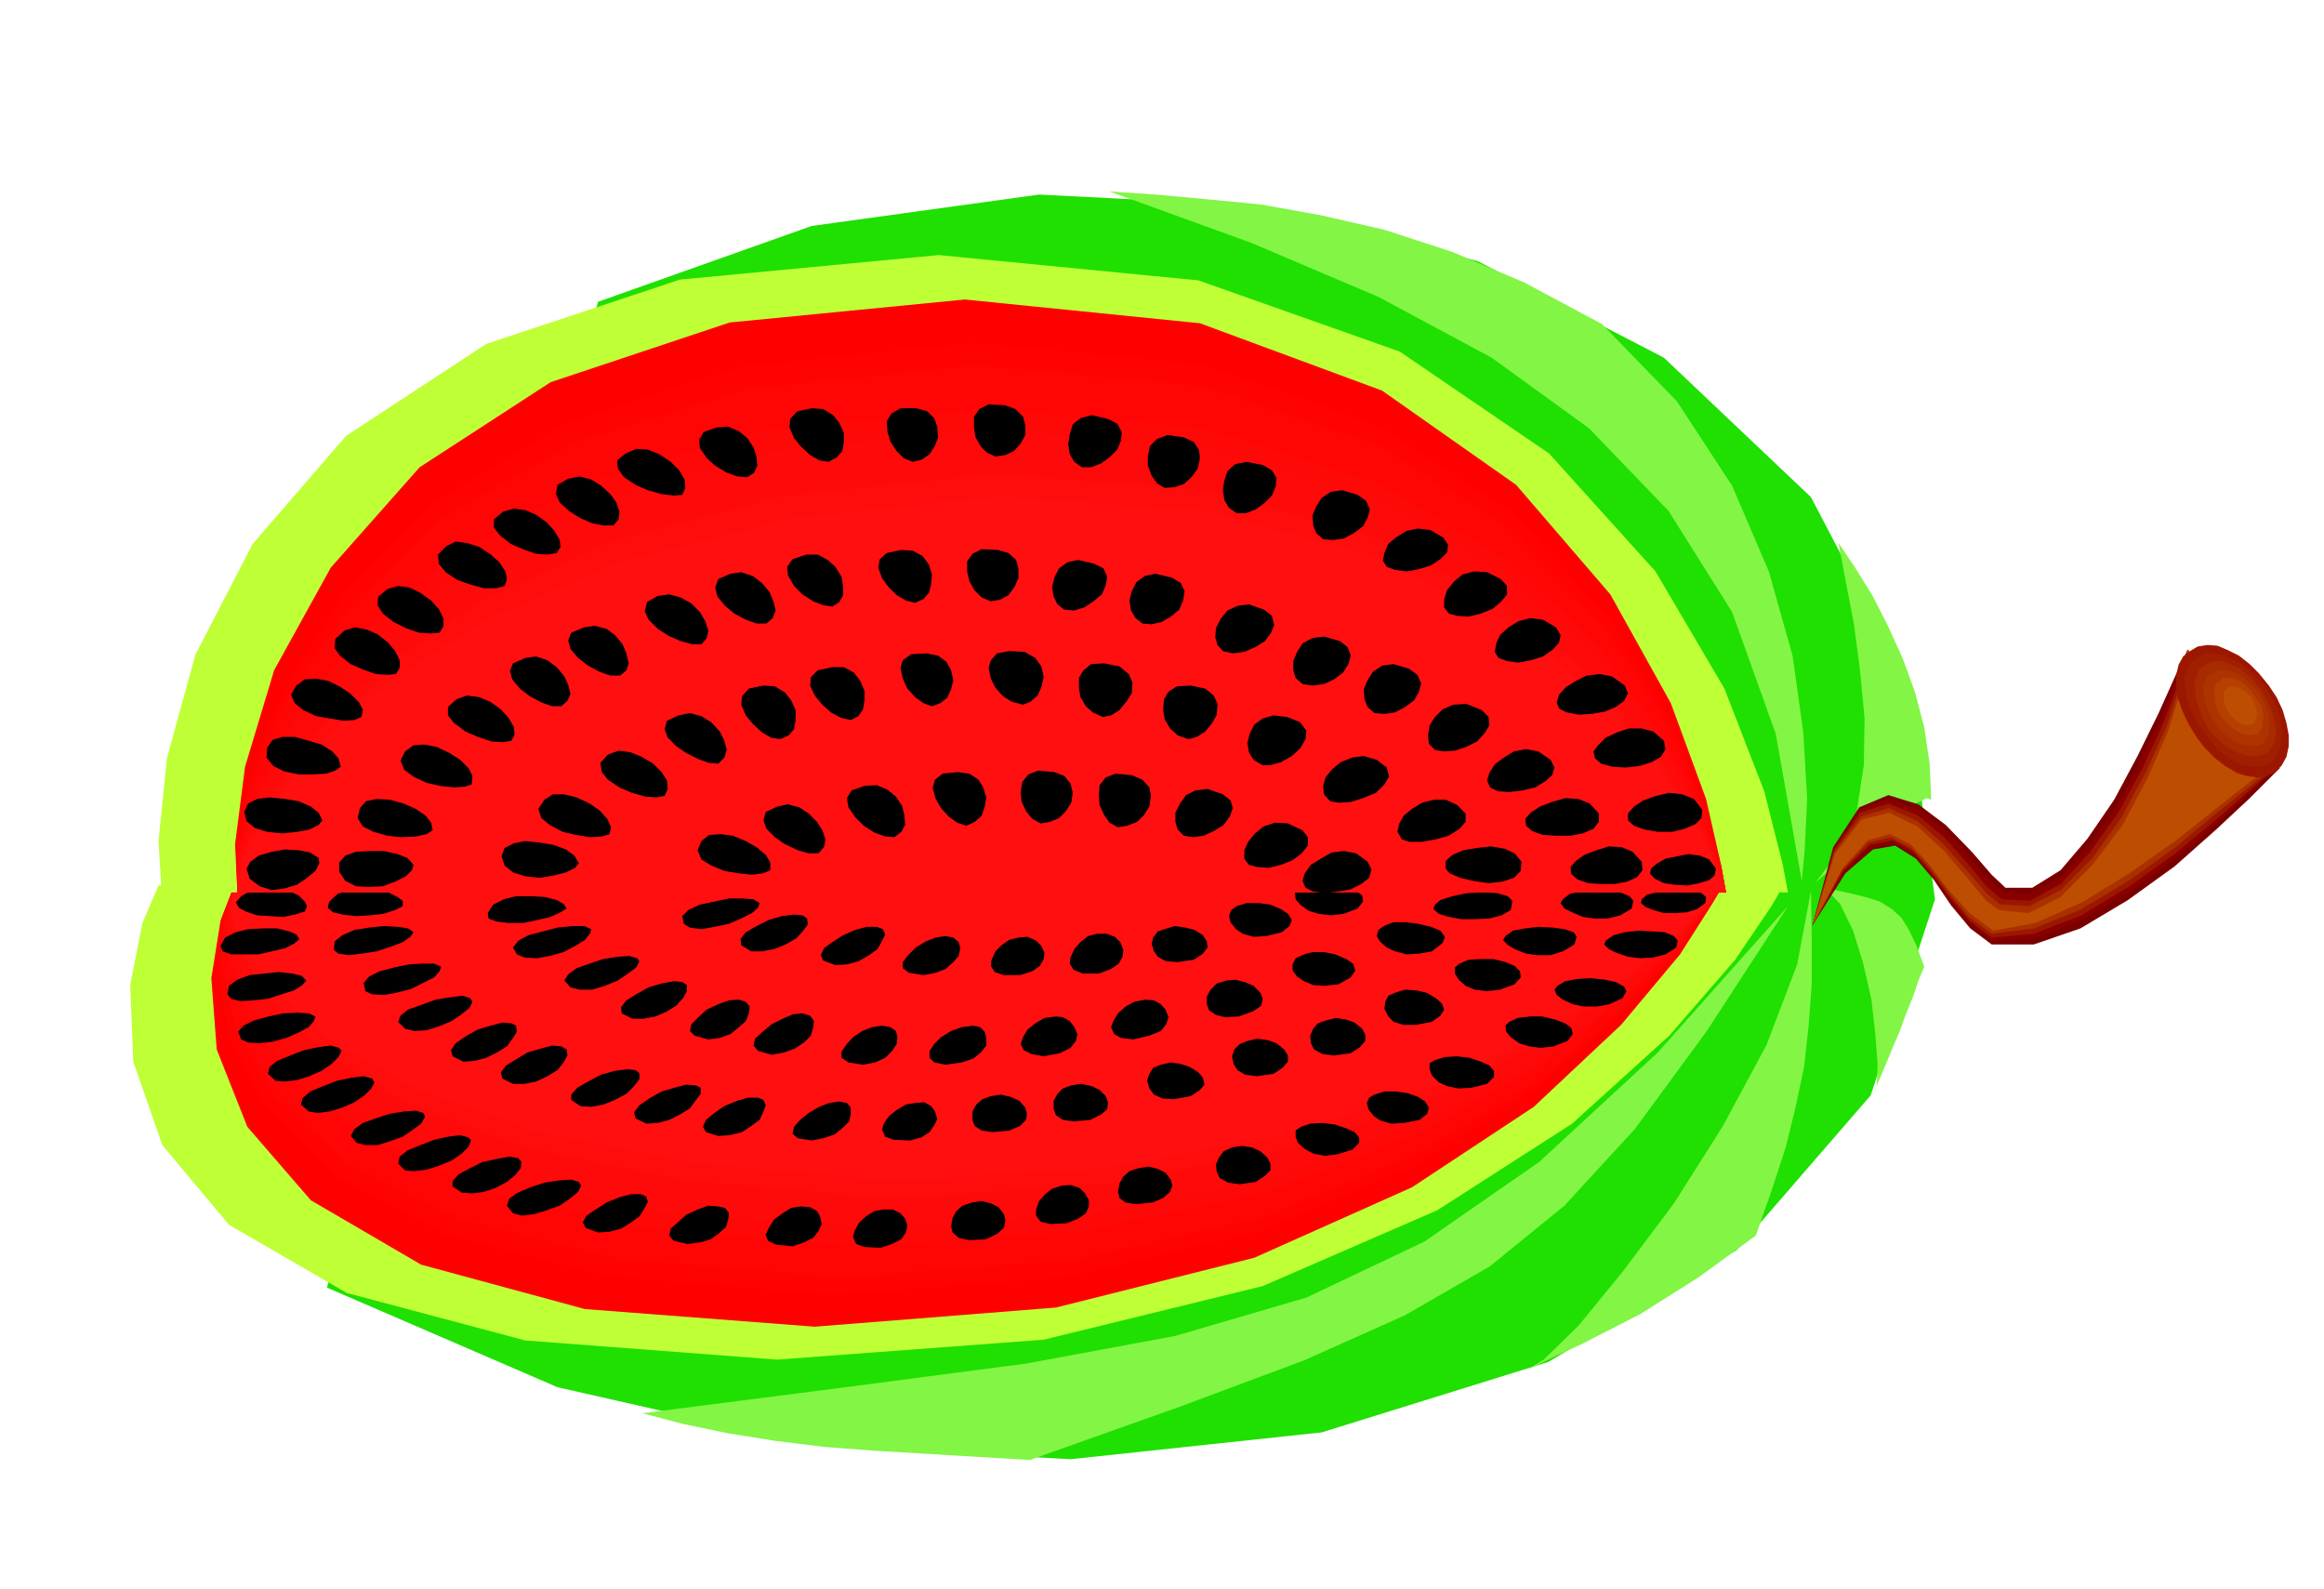 <svg xmlns="http://www.w3.org/2000/svg" fill-rule="evenodd" height="335.366" preserveAspectRatio="none" stroke-linecap="round" viewBox="0 0 3035 2075" width="490.455"><style>.pen1{stroke:none}.brush2{fill:#bfff36}.brush3{fill:red}.brush4{fill:#ff0303}.brush5{fill:#ff0505}.brush6{fill:#ff0808}.brush7{fill:#ff0a0a}.brush8{fill:#ff0d0d}.brush9{fill:#ff0f0f}.brush10{fill:#000}.brush14{fill:#9c1700}.brush16{fill:#bd4d00}</style><path class="pen1" style="fill:#1fe000" d="m781 394 279-99 297-41 295 15 278 72 243 126 192 182 123 235 39 290-84 256-175 202-246 146-296 92-328 35-339-19-331-75-301-130 43-161 44-161 45-161 45-161 44-161 44-161 44-161 45-160z"/><path class="pen1 brush2" d="M207 1156h2122l-15 26-48 71-86 99-127 115-176 113-228 99-286 70-348 26-329-25-233-62-154-89-87-104-38-109-4-100 16-81 21-49z"/><path class="pen1 brush3" d="M306 1156h1944l-14 24-42 66-77 92-114 107-159 105-206 92-259 65-315 25-300-23-214-58-144-84-83-96-40-101-7-93 12-75 18-46z"/><path class="pen1 brush3" d="M306 1156h1944l-14 23-42 63-77 89-114 103-158 101-204 89-255 62-311 24-296-24-213-56-145-80-87-92-44-97-10-89 9-72 17-44z"/><path class="pen1 brush4" d="M306 1156h1944l-14 22-42 61-77 85-113 99-156 98-202 86-253 60-306 23-292-24-212-54-146-78-90-89-48-93-14-85 5-69 16-42z"/><path class="pen1 brush5" d="M306 1156h1944l-14 22-42 58-76 82-112 95-155 93-199 82-249 57-303 22-289-23-211-53-148-74-93-85-51-88-18-82 2-66 14-40z"/><path class="pen1 brush5" d="M306 1156h1944l-14 20-42 57-76 79-111 91-154 90-197 78-247 55-298 21-284-23-211-51-149-71-96-81-55-85-22-78v-63l12-39z"/><path class="pen1 brush6" d="M306 1156h1944l-14 20-42 53-75 76-111 87-152 86-195 76-244 53-294 20-280-24-210-49-151-68-99-78-59-81-25-74-4-61 11-36z"/><path class="pen1 brush7" d="M306 1156h1944l-14 19-42 51-74 72-110 83-151 82-193 72-241 50-291 19-277-23-209-47-152-65-102-74-62-77-29-70-6-58 9-34z"/><path class="pen1 brush7" d="M306 1156h1944l-14 18-41 48-75 69-109 79-149 78-191 69-238 48-286 19-274-24-209-46-153-62-105-70-66-73-33-66-9-54 8-33z"/><path class="pen1 brush8" d="M306 1156h1944l-14 17-42 46-74 66-108 75-148 75-189 66-234 45-282 18-269-24-209-44-155-59-107-67-70-69-37-63-12-51 6-31z"/><path class="pen1 brush9" d="M306 1156h1944l-14 16-42 44-74 61-107 72-146 70-187 62-232 43-278 17-265-23-207-42-157-56-110-63-74-65-40-58-16-48 5-30z"/><path class="pen1 brush10" d="m992 1179-8-5-14-1h-18l-19 4-19 4-15 7-8 8 2 10 8 5 15 2 17-3 19-4 16-7 14-7 8-7 2-6zm-252 7-4-6-9-5-16-4-17-1h-20l-16 4-14 7-7 11 1 7 10 4 16 2h19l19-4 17-4 13-6 8-5zm-214-3v-7l-7-5-12-6-15-3-18-2-17 2-16 5-11 10-2 8 7 6 13 3 17 2 18-1 18-2 15-5 10-5zm-128 7 3-7-3-6-8-8-11-5-15-5-16-1-17 3-16 9-7 8 4 7 9 5 15 5 16 1 18 1 15-3 13-4zm358 353-10-3-16 1-19 3-18 6-17 7-11 8-3 9 8 10 12 3 16-2 16-5 17-6 13-9 11-9 4-8-3-5zm153-126-13-1-15 4-17 5-16 9-13 9-7 9 2 8 14 7 15-1 15-4 14-7 13-8 8-11 6-8v-8l-6-3zm-297 68-11-3-16 2-18 4-18 7-17 7-10 8-2 9 9 9 12 1 16-2 16-5 17-7 13-9 9-9 3-8-3-4zm875 40-12 4-8 7-5 9-2 11 2 8 8 6 13 2 22-2 14-6 9-8 3-8-2-8-7-9-10-5-12-3-13 2zm387-141-7 4v8l3 8 9 9 11 5 15 3 17-1 20-5 9-9v-8l-6-7-11-5-15-5-16-2-16 1-13 4zm160-97-4 5 3 7 8 6 13 6 14 3h18l16-3 17-8 5-9-3-6-11-6-14-3-19-2-17 1-16 3-10 6zm-405 72-10 4-7 7-3 9 2 10 5 8 10 6 15 2 22-3 12-8 7-8v-8l-5-8-10-8-11-4-14-2-13 3zm245-178 7-6 16-5 19-4 21-1 18 1 14 4 6 6-2 12-12 7-16 4-18 1h-18l-17-3-13-4-7-6 2-6zm-826 14-11-1-16 2-17 5-16 8-14 8-7 9 1 8 13 8h14l16-3 15-6 14-8 9-10 6-8-1-8-6-4zm-276 18-9-4h-15l-20 2-19 5-19 5-13 7-7 9 5 9 10 4 16 1 17-3 18-5 15-8 13-8 7-9 1-5zm-232 4-7-5-13-2-19-1-19 2-19 3-16 7-10 8-1 11 6 5 14 2 16-2 20-3 18-6 16-6 10-7 4-6zm-149 9-4-6-9-4-16-4h-18l-20 1-16 4-14 7-6 11 3 7 11 4h35l18-4 17-4 12-6 7-6zm446 333h-13l-15 4-17 7-14 9-12 8-5 9 4 7 16 6 15-1 15-4 13-8 11-8 7-11 4-8-2-7-7-3zm153-126h-13l-14 4-17 7-13 9-11 9-4 9 4 7 16 5 15-1 16-4 12-8 11-8 5-11 3-8-3-7-7-3zm-313 79-12-2-16 3-19 4-16 8-15 8-8 9v7l12 8 14 1 15-2 15-5 15-8 11-9 7-9 1-8-4-5zm932-14-11 5-6 8-4 9 1 10 4 8 11 6 15 2 21-3 12-8 7-7v-9l-4-8-9-8-11-5-13-2-13 2zm362-164-5 5 1 8 6 7 11 8 13 4 15 2 17-2 18-7 7-9-2-8-8-6-13-5-17-4h-16l-16 2-11 5zm126-106-2 5 6 6 10 5 15 5 16 2 17-1 16-4 14-9 2-9-5-6-12-5-15-1-19-1-18 2-15 4-10 7zm47-54-1 5 6 5 10 4 14 4h15l15-1 13-4 11-8 1-8-6-5-12-4h-31l-15 3-13 3-7 6zm-412 158-11 4-6 7-4 9 1 10 4 8 11 6 15 2 22-3 12-8 7-8v-8l-4-8-10-8-11-4-13-2-13 3zm77-124 11-4h16l16 2 17 4 12 5 6 8-3 8-14 11-17 3-16 1-15-4-11-5-9-8-4-7 2-8 9-6zm-664 2h-13l-15 4-16 7-14 9-11 8-4 9 3 7 16 6 15-1 15-4 14-8 11-8 6-11 4-8-3-7-8-3zm-313 41-10-3-15 1-19 3-18 6-17 6-11 8-5 8 8 9 12 3h16l17-5 17-7 13-9 11-8 4-8-3-4zm-256 11-9-4h-14l-19 1-19 4-19 5-14 7-7 8 2 11 9 4 15 1 17-3 19-5 16-8 14-7 7-8 2-6zm-176 18-6-6-12-3-18-2-19 2-19 2-16 6-11 8-2 11 5 6 12 3 16-1 20-2 18-6 16-5 11-7 5-6zm538 295-13-1-14 5-15 7-11 10-9 8-2 9 6 7 18 4 16-2 14-4 11-8 9-8 3-10 1-8-5-7-9-2zm158-137-13 2-13 5-14 8-11 9-8 9-2 9 7 6 18 3 15-3 15-5 11-9 8-8 2-10v-8l-5-6-10-2zm726-142-9 4-4 8-1 9 5 10 7 7 13 4h16l21-4 11-8 5-8-3-8-8-7-12-7-13-3-15-1-13 4zm-119-50 11-3h15l15 3 14 6 9 6 3 9-6 9-16 9-18 2-15-1-12-5-9-6-6-8v-8l4-8 11-5zm-468-24-13 2-13 5-13 8-10 10-7 9v8l8 6 19 3 16-3 13-5 10-9 7-8 2-10-2-8-7-6-10-2zm-344 60-11-1-16 3-17 5-16 9-13 8-7 9 1 8 14 7h14l16-3 14-6 13-8 9-10 5-9v-8l-6-4zm-277 21-10-3-16 2-19 3-19 7-17 6-10 8-3 8 9 9 12 3 16-1 16-5 17-7 13-9 10-8 4-8-3-5zm-202 24-9-4-14-1-19 1-19 4-19 5-14 7-7 8 4 10 9 4 15 1 17-2 18-5 16-7 13-7 7-8 2-6zm634 248-13 2-11 7-11 8-7 11-4 9 3 8 11 5 21 2 15-5 12-6 7-9 4-9-2-10-4-7-9-5-12-1zm149-135-12 2-12 7-10 8-7 10-2 8 4 9 11 4 21 1 15-4 11-7 6-9 4-8-3-10-5-7-9-5-12 1zm711-182-6 5v8l5 8 9 8 12 5 16 2 17-2 19-7 8-9-1-8-7-7-12-5-16-4h-16l-16 1-12 5zm-304 22 11-1 12 3 12 5 9 9 3 8-2 9-10 7-19 7-18 1-12-3-9-6-3-8v-10l5-9 8-8 13-4zm-272-56-12 3-10 7-8 8-5 11-1 8 5 8 12 4h21l16-5 10-7 5-9 1-8-4-9-7-7-11-5-12 1zm-365 81-13 1-14 5-15 7-11 10-9 9-2 9 6 6 18 5 15-2 14-5 11-9 9-8 4-10 1-9-5-6-9-3zm-297 31-12-1-15 4-17 5-16 9-13 9-6 9 2 8 14 7 15-1 15-4 14-7 13-8 8-11 5-8-1-8-6-3zm-225 32-11-3-16 2-19 4-18 7-17 7-10 8-2 9 10 9 12 1 16-2 16-5 16-7 13-9 9-9 4-8-3-4zm711 211-12 2-11 7-9 8-6 11-2 8 4 9 11 4 21 1 15-5 12-6 6-9 2-9-3-9-6-7-10-5h-12zm140-148-11 4-8 7-5 9v11l3 8 9 6 14 2 22-2 14-6 8-8 1-8-2-8-8-9-11-5-13-3-13 2zm672-209-3 5 5 6 10 6 15 6 15 2h17l16-5 15-9 3-10-4-6-12-4-15-2-19-1-17 2-16 3-10 7zm-470 83 11 1 9 5 6 7 4 10-3 9-7 9-15 6-21 5-16-2-9-5-4-9 3-8 6-10 10-9 11-6 15-3zm-63-86-12 3-10 8-8 9-5 11-1 8 5 8 12 5h21l16-6 10-7 5-9 1-9-4-10-7-7-11-4h-12zm-385 104-12 1-14 6-14 7-12 10-10 9-2 9 6 7 18 5 16-3 14-5 12-8 9-9 3-11 1-8-5-7-10-3zm-315 43-12-1-15 4-17 5-15 9-13 8-7 9 2 8 14 7h15l15-3 15-7 13-8 8-10 5-9-1-8-7-4zm-247 42-11-3-16 2-19 4-18 7-17 7-10 9-2 8 10 9 12 2 16-2 16-5 16-7 13-9 9-9 4-8-3-5zm783 162-12 4-8 7-5 9-2 11 2 8 8 7 13 3 22-1 15-7 9-8 2-10-2-8-7-9-10-5-12-3-13 2zm430-99-7 5v8l3 8 9 8 11 6 15 3 16-2 20-6 9-9v-7l-6-7-11-5-15-5-16-2-16 1-12 4zm-300-54-11 4-7 7-5 9v11l3 8 9 6 14 2 22-2 14-7 8-7 1-9-3-8-8-8-10-5-14-3-13 2zm642-243-3 5 5 7 10 5 14 6 15 2h18l16-4 15-9 2-10-5-6-12-5-15-2-19-1-17 2-15 3-9 7zm-662 153 9 1 9 5 6 8 4 9-2 9-7 9-14 7-21 4-16-3-10-5-4-8 3-9 6-10 10-8 12-7 15-2zm142-114-9 3-6 8-2 8 3 10 5 7 11 6 15 1 21-3 12-8 6-8-1-8-5-8-11-7-12-3-14-2-13 4zm-369 126-13 2-13 5-12 8-9 10-6 9v8l9 6 19 3 16-3 13-6 9-9 6-9 1-9-2-8-7-5-11-2zm-322 58-11-1-16 2-18 5-17 9-14 8-8 9v7l12 8 14 1 16-3 15-6 15-8 10-10 7-9v-8l-5-4zm-277 56-10-3-15 1-19 3-18 6-17 6-11 8-5 9 8 9 11 3h16l16-5 17-6 13-9 11-8 5-9-2-5zm833 95-12 4-9 7-8 9-4 11v8l6 8 13 3 21-1 15-6 10-7 4-9v-8l-5-9-7-7-12-4-12 1zm409-119-7 4-3 7 2 8 7 9 9 6 14 4 17-1 20-4 10-8 2-8-5-8-9-6-14-5-15-2h-15l-13 4zm-279-39-10 4-5 8-3 9 3 10 6 8 11 5 15 1 22-4 12-8 6-7-2-9-6-7-11-7-12-4-13-2-13 3zm-245-51 9 2 6 6 2 8v10l-7 9-10 8-15 5-21 3-15-3-6-6v-9l6-9 9-9 13-8 14-5 15-2zm344-156-7 5-3 8 2 8 7 9 9 6 14 4 17-1 20-5 10-8 3-8-5-8-9-6-14-6-15-2h-16l-13 4zm81-22-5 5 1 8 6 7 11 8 13 4 16 2 17-2 18-7 7-9-1-8-8-6-13-5-17-4h-16l-16 2-13 5z"/><path class="pen1 brush2" d="M211 1165h2124l-7-37-24-95-52-134-90-153-139-154-195-133-263-93-339-33-338 32-253 84-183 120-122 141-75 145-37 135-11 108 4 67z"/><path class="pen1 brush3" d="M310 1165h1944l-6-34-20-88-46-125-79-142-123-143-175-123-238-88-307-31-307 30-234 78-171 111-116 131-74 134-38 126-13 101 3 63z"/><path class="pen1 brush3" d="M310 1165h1944l-6-33-21-85-47-120-79-136-123-138-174-119-234-84-303-29-304 30-233 75-172 107-118 126-76 128-40 120-16 97 2 61z"/><path class="pen1 brush4" d="M310 1165h1944l-6-32-22-81-47-116-80-132-123-133-173-114-233-81-299-28-300 30-231 74-171 103-120 121-78 124-44 115-18 92 1 58z"/><path class="pen1 brush5" d="M310 1165h1944l-6-31-23-78-48-111-81-126-123-128-172-109-230-78-295-27-296 30-230 71-173 99-121 116-81 118-45 110-20 88v56z"/><path class="pen1 brush5" d="M310 1165h1944l-7-29-23-75-49-107-81-121-123-122-171-105-228-75-292-27-292 30-227 69-173 95-123 111-83 113-49 105-22 85-1 53z"/><path class="pen1 brush6" d="M310 1165h1944l-7-28-24-72-50-102-82-116-123-116-170-101-226-71-287-26-288 29-227 67-173 91-125 106-85 107-51 101-24 80-2 51z"/><path class="pen1 brush7" d="M310 1165h1944l-7-27-25-68-51-98-82-110-123-112-169-96-224-68-284-24-284 29-226 65-173 86-126 101-88 101-53 96-26 76-3 49z"/><path class="pen1 brush7" d="M310 1165h1944l-8-26-25-65-51-93-83-105-123-106-168-92-221-66-281-23-280 30-224 62-174 83-128 96-91 97-55 90-28 72-4 46z"/><path class="pen1 brush8" d="M310 1165h1944l-8-24-26-63-52-88-83-100-123-101-167-87-219-62-276-21-277 29-223 59-174 79-130 91-93 91-58 85-30 68-5 44z"/><path class="pen1 brush9" d="M310 1165h1944l-8-23-27-59-53-84-83-95-123-96-166-82-216-58-273-20-273 29-222 57-175 75-132 85-95 86-60 80-32 64-6 41z"/><path class="pen1 brush10" d="m1006 1136-9 4-15 2-18-2-18-3-17-7-13-8-5-12 5-12 10-8 15-1 16 2 17 7 14 8 12 10 6 10v10zm-250-9-5 6-12 6-16 4-18 3-19-2-16-5-11-9-4-12 4-11 12-6 15-3 19 2 18 3 16 6 11 8 6 10zm-216 2-2 7-8 8-14 7-16 6-18 1-17-1-14-7-8-12v-12l8-9 14-5 19-1h17l18 4 13 5 8 9zm-124-9 1 7-5 10-11 9-13 9-17 5-16 2-16-5-13-10-4-13 5-9 11-8 17-5 17-3 18 1 15 3 11 7zm475-474-11 1-16-2-18-5-16-7-15-10-8-11-1-11 11-9 14-6 15 1 15 6 15 10 11 11 7 12 1 11-4 9zm110 168h-13l-14-5-15-8-12-10-10-12-3-12 4-11 16-7 14-2 15 5 12 9 10 12 5 12 3 12-4 10-8 7zm-274-92-12 2-15-1-17-6-16-7-14-11-8-10v-11l12-10 14-4 15 2 14 6 14 10 10 11 7 12 1 9-5 8zm888-52-10-7-6-10-2-13 2-13 4-12 10-9 15-3 21 4 12 7 6 10-1 11-5 12-10 10-11 8-13 5h-12zm342 189-5-8 2-11 5-11 11-10 13-8 15-4 17 2 17 10 6 10-2 10-8 9-13 9-16 5-16 3-15-2-11-4zm126 131-2-9 6-8 10-10 15-7 15-5h17l15 4 14 12 2 11-6 10-12 7-16 5-18 2-17-1-15-4-8-7zm-382-97-9-8-3-10v-12l5-12 7-11 13-7 15-2 21 6 10 8 4 11-3 11-7 11-12 9-13 6-15 2-13-2zm187 241 5 6 14 6 17 4 20 3 18-2 15-5 9-9 1-12-9-11-13-6-18-3-18 2-18 3-14 6-9 8v10zm-819-20h-13l-14-4-17-8-13-9-11-11-4-11 3-11 15-7 14-3 15 4 12 8 11 11 7 11 4 12-2 10-7 8zm-273-25-10 3-15 1-19-3-17-4-17-9-11-9-4-12 8-12 11-7h15l16 4 17 8 13 9 10 11 5 11-2 9zm-231-5-8 5-14 3-19 1-18-2-18-5-14-7-7-11 3-13 8-9 14-3 17 1 18 5 16 7 13 9 7 9 2 10zm-144-13-5 6-12 6-16 3-19 2-20-2-16-5-11-9-3-12 5-11 12-6 16-2 20 2 18 3 16 7 10 8 5 10zm555-448-13-1-14-5-15-9-11-10-9-13-1-11 6-10 17-6 15-1 14 6 11 9 8 12 4 12 1 12-4 9-9 6zm111 169-12-2-13-5-14-9-11-11-8-14-1-11 7-10 18-6h15l13 7 10 9 8 13 2 12v12l-5 9-9 6zM801 686h-13l-15-3-16-7-14-9-12-11-5-11 2-12 14-8 15-3 15 4 13 8 12 11 8 11 4 12-1 10-7 8zm927 18-9-8-4-10-1-13 5-12 7-11 12-8 15-2 20 6 11 8 5 11-3 11-6 11-12 9-13 7-14 2-13-1zm308 221-3-8 3-10 9-10 13-8 14-7 17-2 16 3 17 12 4 10-5 10-11 8-14 6-17 3-17 1-16-3-10-5zm90 146v-9l8-9 12-8 17-6 17-4 17 2 15 6 11 14-1 11-8 8-14 6-16 4h-19l-17-3-14-5-8-7zm29 70 1-7 7-6 12-7 15-3 15-3 15 2 12 5 9 12-2 9-7 6-13 4-15 3-17-1-14-2-12-6-6-6zm-360-210-9-8-4-10-1-13 5-12 7-11 12-8 15-2 20 6 11 8 5 11-3 11-6 11-12 9-13 7-14 2-13-1zm36 165 10 3h16l17-3 18-5 14-9 8-9v-11l-11-11-15-7h-15l-16 4-13 8-11 9-6 11-2 10 6 10zm-663-3-12-1-14-5-14-9-11-11-9-13-2-12 6-10 17-6 16-1 14 6 11 9 8 12 3 12 1 13-5 9-9 7zm-300-54-11 2-14-1-18-5-16-7-15-10-8-10-2-12 10-11 14-5 15 2 15 6 15 9 11 11 7 11 1 11-4 9zm-252-15-9 3-14 1-18-2-18-4-17-8-12-9-5-12 6-12 11-8 14-1 16 3 17 8 14 9 11 11 5 10-1 11zm-171-23-7 5-12 4-18 1h-18l-19-4-14-7-9-11 1-13 7-10 13-4h16l18 5 17 5 14 9 8 9 3 11zm637-398-12-2-12-7-12-11-9-11-6-14 1-11 9-10 19-4 15 1 13 8 8 10 6 13v12l-2 12-7 8-11 6zm113 184-12-3-12-7-11-11-8-11-5-14 2-11 9-8 19-4 15 1 13 7 8 11 4 13-1 13-3 11-7 8-11 5zm679 192-8-8-1-11 2-13 7-11 10-10 14-6 17-1 20 8 9 9 1 11-6 10-10 11-14 7-15 5-15 1-11-2zm-137 67 11 2 16-1 16-5 17-7 11-11 6-10-3-12-13-10-17-5-15 2-15 6-11 9-9 11-3 11 1 11 8 9zm-475 32-12-4-11-8-10-11-7-12-4-14 3-11 10-8 20-2 15 2 12 8 6 10 4 13-2 12-4 12-9 8-11 5zm-324-81-12-1-14-5-16-8-13-9-11-11-4-11 3-11 15-7 15-3 15 4 13 8 11 12 6 12 3 12-3 10-8 8zm-270-30-11 2-15-1-18-6-16-7-15-11-8-10v-11l11-10 14-5 15 2 15 6 14 10 10 11 7 12 1 10-4 8zm-196-31-9 4-14 1-18-3-18-3-17-8-11-9-5-11 7-12 11-8 15-1 16 3 16 8 13 9 11 11 5 10-2 9zm720-333-12-5-9-9-8-12-4-13-1-14 6-10 12-7h21l14 4 9 9 4 11 1 14-4 11-7 11-10 7-12 3zm102 182-12-5-9-9-7-12-3-13v-13l7-10 12-6 21 1 14 4 10 9 3 11v13l-5 11-8 11-11 6-12 2zm652 243-4-9 3-10 7-11 12-9 13-8 16-3 16 3 16 11 5 10-3 10-9 8-13 8-17 4-17 2-15-1-10-5zm-297-29h10l14-4 14-8 11-10 7-12 1-11-8-11-17-7-18-2-14 4-11 8-6 12-3 12 2 12 6 10 12 7zm-290 76-11-6-8-10-6-13-1-12 2-13 8-10 13-5 21 2 13 5 8 10 3 12-2 13-7 11-9 9-12 5-12 2zm-340-110-12-2-12-7-12-11-9-11-6-14 1-11 9-10 19-4 15 1 13 8 8 10 6 13v13l-2 12-7 8-11 5zm-286-43h-12l-14-5-15-8-13-10-10-12-3-11 4-10 16-7 14-2 15 5 12 9 10 12 5 11 3 12-4 9-8 7zm-216-42-11 1-15-1-17-6-16-7-14-11-7-10 1-12 12-11 14-4 15 3 14 6 14 11 9 11 6 12v10l-5 8zm783-284-11-5-8-8-7-12-2-13v-14l7-10 12-6 21 1 14 5 10 10 3 11v13l-6 11-9 10-11 5-13 2zm90 200-9-7-5-10-2-13 3-12 6-12 11-8 14-3 21 5 12 6 5 11-2 11-5 12-11 9-12 8-13 4-13-1zm603 282-1-9 7-8 12-8 16-6 17-5 17 1 15 6 12 13v11l-7 9-14 6-16 3h-19l-17-1-14-5-8-7zm-441-113 11-3 11-7 9-11 6-11 1-14-5-11-11-9-19-4-18 1-11 7-6 10-1 14 2 12 7 12 10 9 14 5zm-92 115-11-6-7-10-6-13-1-13 1-13 8-10 13-5 21 2 14 6 9 10 2 11-2 14-7 11-9 9-13 5-12 2zm-349-140-13-3-13-7-12-11-9-11-6-13 1-11 9-9 19-4h15l13 7 8 10 6 14v12l-2 12-6 9-10 5zm-301-58h-13l-14-5-15-8-13-10-10-12-3-11 4-10 17-7 14-2 15 4 11 8 10 12 5 12 3 13-3 9-8 7zm-236-56-12 1-15-1-17-6-16-8-14-11-7-11 1-11 12-10 14-4 15 2 14 7 14 10 10 11 6 12v11l-5 8zm839-216-10-7-6-10-2-13 2-13 4-13 10-8 15-4 21 5 12 6 6 11-1 11-5 12-10 10-11 8-13 5h-12zm398 130-5-8 2-10 5-12 11-9 13-8 15-3 16 2 17 10 6 9-1 10-9 9-12 8-16 5-16 3-15-2-11-4zm-319 74-9-7-6-10-2-13 3-12 6-12 11-8 14-3 21 5 12 7 5 11-2 12-5 12-11 9-12 7-13 3-12-1zm560 327-1-9 7-8 11-8 16-6 16-5 17 1 14 6 12 13 1 11-7 9-13 6-16 3h-19l-16-1-14-5-8-7zm-612-205 11-2 11-7 9-11 7-11 1-14-5-11-12-10-20-4-17 1-10 8-6 10v13l2 12 7 12 9 8 13 6zm106 155-8-8-3-10v-12l6-12 8-11 12-6 16-2 20 7 10 8 3 10-4 11-8 11-13 8-13 6-14 2-12-2zm-329-169-11-4-11-8-10-11-6-13-3-14 3-10 11-8 20-1 15 3 11 8 6 11 3 13-3 12-5 11-9 7-11 4zm-301-81h-12l-15-4-16-7-14-9-12-12-5-11 3-12 14-8 15-2 15 4 14 8 11 11 7 12 4 12-2 10-7 8zm-257-76-11 3h-16l-18-5-17-6-15-10-9-11-1-12 11-11 12-6 15 2 16 5 15 10 11 10 8 12 2 10-3 9zm862-128-10-6-7-10-5-13v-13l3-13 9-9 14-5 21 3 13 6 7 11 1 11-3 13-8 11-10 9-12 4-13 1zm371 164-6-8v-11l4-12 9-11 11-9 15-4 17 1 18 9 8 9v11l-8 10-11 9-15 6-16 4-15-1-11-3zm-295 49-7-8-3-10 1-12 6-12 9-11 13-6 15-2 20 7 10 8 3 12-4 10-8 11-13 8-14 6-15 2-13-3zm-261 70 10-4 9-8 5-11 3-13-3-14-8-11-14-8-20-1-16 3-8 9-3 10 3 14 6 12 10 11 11 7 15 4zm295 209-6-8v-11l5-11 9-11 11-9 15-5 17 1 19 9 7 9v11l-8 10-12 9-15 6-16 4-15-1-11-3zm74 30-4-9 3-10 8-11 13-8 14-8 16-2 16 3 15 11 5 10-3 11-10 8-14 7-17 3-17 2-15-2-10-5z"/><path class="pen1" d="m2353 1150-34-192-57-159-83-132-104-108-127-92-147-79-167-71-185-67 60 4 66 6 72 7 78 14 83 19 89 29 94 40 101 54 98 101 72 110 48 112 31 110 14 100 5 86-3 66-4 42zm18 2 33-43 21-51 9-59 1-61-6-63-8-61-11-57-9-48 21 31 23 37 20 39 20 44 16 44 12 46 7 47 2 47-6-2-14 7-20 14-23 19-26 20-25 20-22 17-15 13zm12 7 28 6 25 6 19 6 16 10 12 11 10 16 10 21 10 27-8 19-7 21-9 22-8 22-9 21-9 22-9 21-8 21 5-14 1-28-3-39-5-45-11-48-13-42-17-35-20-21zm-18 4 1 63v59l-4 54-6 54-11 52-13 53-18 55-21 60-37 27-37 27-38 24-38 24-39 20-39 20-37 17-35 17 23-14 46-45 58-71 66-88 64-101 57-106 40-105 18-96zm-30 20-106 163-94 128-92 100-97 79-111 64-132 59-161 60-197 70-67-4-67-4-68-4-66-5-65-8-62-10-58-12-53-14 273-35 229-30 194-36 171-50 154-73 150-104 155-143 170-191z" style="fill:#82f545"/><path class="pen1" style="fill:#7a0000" d="M2619 1159h35l37-23 35-41 35-51 31-58 27-55 22-49 16-34 12 16 15 19 15 21 17 21 16 21 16 21 14 18 15 18-11 11-29 29-44 41-53 47-61 44-62 37-61 21h-55l-28-21-25-30-23-34-23-27-27-17-29 5-36 31-43 68 27-102 34-52 38-16 39 12 36 27 34 35 26 30 18 17z"/><path class="pen1" style="fill:#8a0000" d="m2617 1165 36 2 38-22 37-40 36-52 32-59 27-57 20-52 14-37 12 16 15 19 15 21 17 21 16 21 16 21 14 18 15 18-11 7-29 27-44 39-53 46-61 43-62 37-61 23-55 3-28-21-25-30-24-33-23-27-27-16-29 5-36 33-42 69 28-100 34-51 37-14 39 13 36 29 32 35 26 30 18 15z"/><path class="pen1 brush14" d="m2614 1174 37 2 40-22 38-41 38-53 32-59 27-59 20-53 11-41 12 16 15 19 15 21 17 21 16 21 16 21 14 18 15 18-11 4-28 25-44 38-53 44-60 43-63 38-62 24-55 5-29-22-25-30-25-33-23-27-27-15-30 6-35 34-40 71 28-98 34-49 37-12 38 15 35 29 32 36 25 30 18 15z"/><path class="pen1" style="fill:#ab3000" d="m2612 1181 38 2 41-21 41-41 38-53 33-61 27-60 18-56 9-43 12 16 15 19 15 21 17 21 16 21 16 21 14 18 15 18-11 1-28 23-44 35-53 44-60 43-63 38-62 25-55 7-30-22-26-31-25-33-24-26-27-14-29 7-34 36-39 72 28-95 35-47 37-11 37 17 34 30 32 36 25 29 17 14z"/><path class="pen1 brush16" d="m2610 1188 39 4 42-21 41-41 40-53 33-62 27-62 18-59 7-46 12 16 15 19 15 21 17 21 16 21 16 21 14 18 15 18-11-2-28 20-43 34-53 42-61 43-62 38-61 27-55 10-31-23-28-31-25-33-24-26-27-13-29 8-33 37-39 74 29-93 35-45 36-9 37 18 34 31 31 36 24 29 17 13z"/><path class="pen1 brush14" d="m2860 850 10-6 13-2 13 1 14 6 14 7 14 11 12 12 13 16 10 15 8 17 5 17 3 16v14l-3 14-6 11-8 9-12 5-12 2-14-2-13-4-15-9-13-10-13-13-11-14-11-18-8-17-6-17-2-15v-15l3-13 6-11 9-7z"/><path class="pen1" style="fill:#a11f00" d="m2869 859 9-5 11-1 11 1 12 5 12 6 12 9 11 11 12 13 8 14 7 14 3 14 3 15-1 12-2 12-6 10-6 8-10 3-10 1-12-2-11-3-12-7-12-9-11-12-9-12-10-15-7-15-5-14-2-13-1-13 3-11 5-10 8-6z"/><path class="pen1" style="fill:#a82b00" d="m2880 868 7-4 9-1 9 1 10 4 10 5 10 8 9 9 10 12 6 12 6 12 3 11 3 12v10l-2 10-4 7-5 7-9 3-9 1-10-1-10-3-11-6-10-7-10-9-8-9-7-14-5-12-4-13-1-11-1-12 3-8 4-9 7-5z"/><path class="pen1" style="fill:#ad3300" d="m2889 880 6-4 7-1h7l9 3 8 4 8 6 8 7 8 9 5 9 5 11 2 9 2 11-1 8-1 8-4 6-4 6-7 2h-7l-8-1-8-2-9-5-8-6-8-7-6-8-7-11-4-10-3-10-1-9-1-9 3-7 3-6 6-3z"/><path class="pen1" style="fill:#b54000" d="m2900 889 3-4h12l6 3 6 2 6 5 6 6 6 8 4 6 4 7 2 7 1 7-1 6v6l-3 5-2 5-6 1-6 1-6-1-6-2-7-4-6-4-6-6-5-5-5-8-3-8-2-8v-6l-1-7 2-5 2-5 5-2z"/><path class="pen1 brush16" d="m2909 898 6-2 9 2 8 5 9 8 4 10 3 10-2 8-3 6-8 2-8-2-9-6-7-8-6-11-1-9v-8l5-5z"/></svg>
